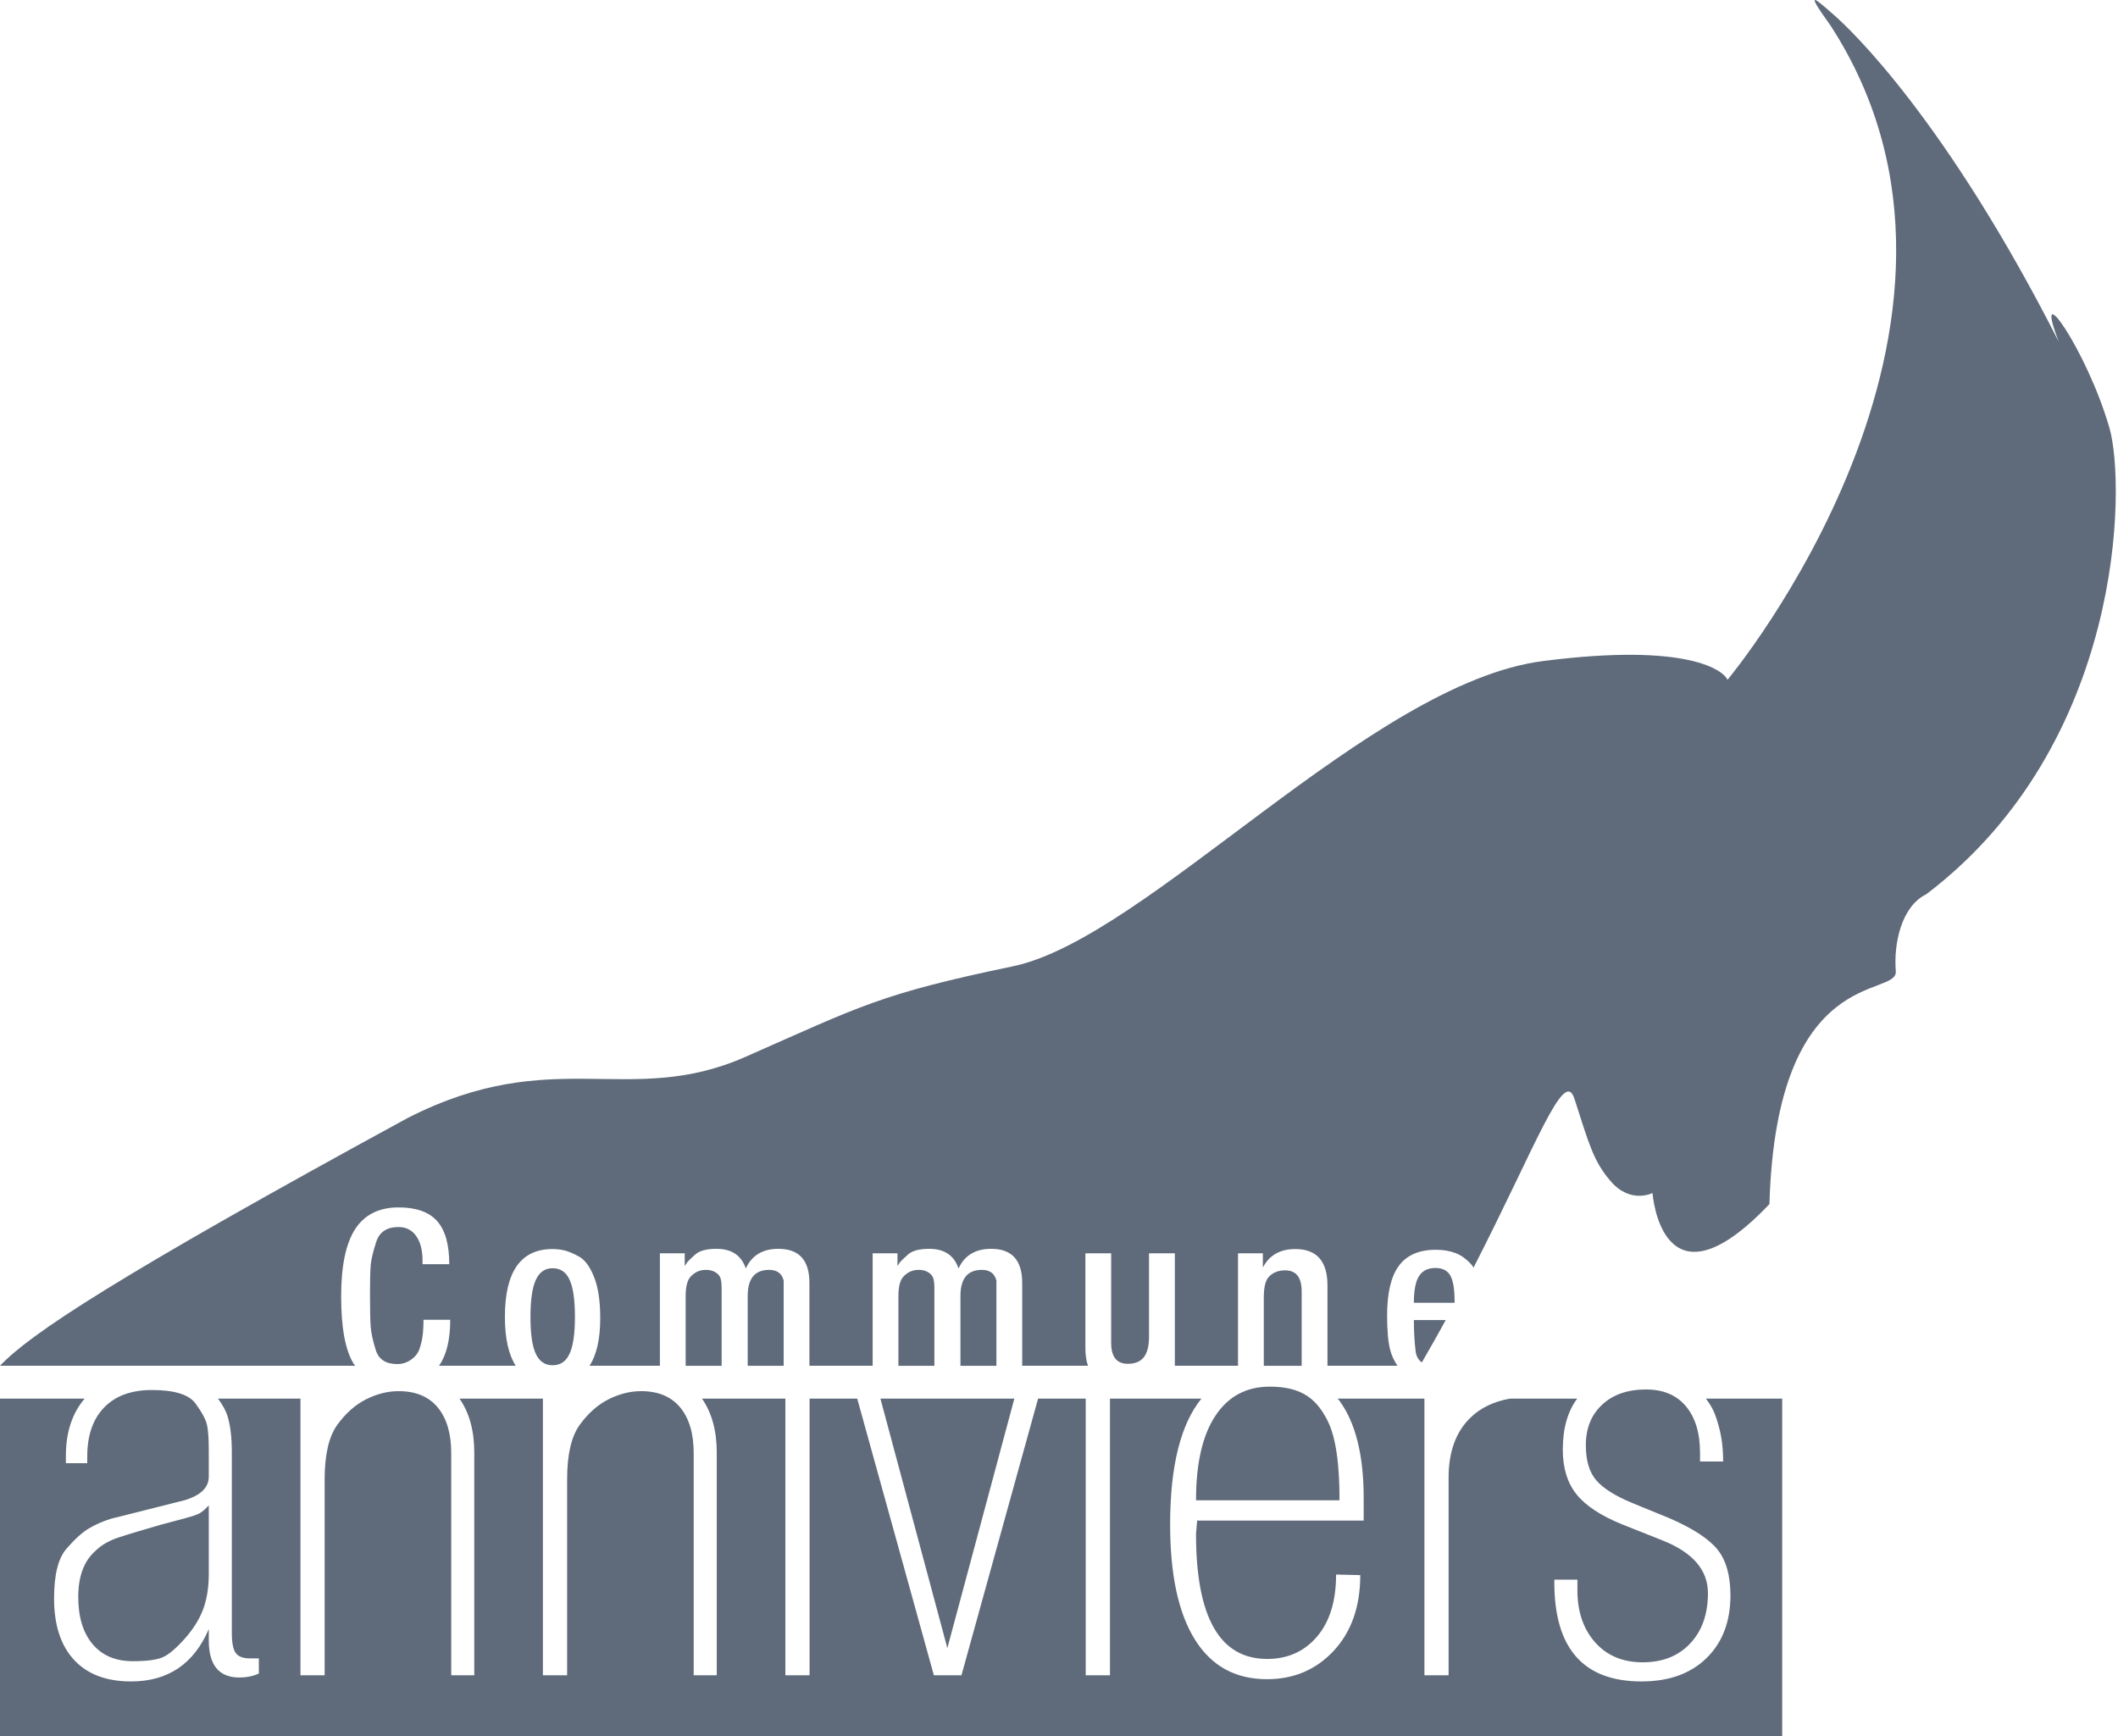 <svg width="305" height="250" viewBox="0 0 305 250" fill="none" xmlns="http://www.w3.org/2000/svg">
<path fill-rule="evenodd" clip-rule="evenodd" d="M133.689 183.216C133.316 182.975 132.842 182.857 132.274 182.857C131.366 182.857 130.606 183.225 129.991 183.945C129.58 184.495 129.376 185.381 129.376 186.604V196.669H134.555V185.583C134.555 184.926 134.507 184.423 134.404 184.084C134.302 183.745 134.063 183.455 133.689 183.216Z" fill="#5F6B7A"/>
<path fill-rule="evenodd" clip-rule="evenodd" d="M103.051 183.216C102.677 182.975 102.204 182.857 101.637 182.857C100.728 182.857 99.967 183.225 99.354 183.945C98.943 184.495 98.737 185.381 98.737 186.604V196.669H103.919V185.583C103.919 184.926 103.868 184.423 103.766 184.084C103.663 183.745 103.427 183.455 103.051 183.216Z" fill="#5F6B7A"/>
<path fill-rule="evenodd" clip-rule="evenodd" d="M79.59 196.593C80.7 196.593 81.517 196.036 82.025 194.92C82.538 193.809 82.793 192.047 82.793 189.64C82.793 187.185 82.538 185.403 82.025 184.287C81.517 183.173 80.7 182.62 79.59 182.62C78.477 182.62 77.664 183.18 77.156 184.307C76.643 185.43 76.388 187.208 76.388 189.64C76.388 192.072 76.643 193.838 77.156 194.938C77.664 196.041 78.477 196.593 79.59 196.593Z" fill="#5F6B7A"/>
<path fill-rule="evenodd" clip-rule="evenodd" d="M110.753 182.857C108.698 182.857 107.671 184.11 107.671 186.612V196.669H112.85V185.621V184.393C112.595 183.371 111.899 182.857 110.753 182.857Z" fill="#5F6B7A"/>
<path fill-rule="evenodd" clip-rule="evenodd" d="M141.392 182.857C139.333 182.857 138.308 184.11 138.308 186.612V196.669H143.485V185.621V184.393C143.23 183.371 142.534 182.857 141.392 182.857Z" fill="#5F6B7A"/>
<path fill-rule="evenodd" clip-rule="evenodd" d="M303.765 61.613C300.53 50.406 292.539 39.041 296.475 49.222C280.274 17.324 266.57 4.307 264.073 2.135C261.586 -0.03 259.576 -1.915 263.626 3.711C291.474 46.73 248.771 97.886 248.771 97.886C248.218 96.64 243.366 92.485 222.221 95.185C197.311 98.368 165.15 135.106 145.89 139.137C126.633 143.156 124.092 144.813 107.31 152.2C90.527 159.573 79.729 150.288 58.721 160.977C16.688 183.876 4.291 192.119 0 196.668H51.17C51.1 196.575 51.008 196.507 50.947 196.405C49.731 194.461 49.127 191.219 49.127 186.679C49.127 182.293 49.798 179.06 51.149 176.977C52.506 174.902 54.586 173.862 57.406 173.862C59.928 173.862 61.771 174.517 62.941 175.821C64.11 177.127 64.697 179.202 64.697 182.042H60.847V181.529C60.847 180.03 60.545 178.851 59.933 177.983C59.32 177.123 58.469 176.689 57.389 176.689C55.711 176.689 54.642 177.399 54.178 178.821C53.72 180.241 53.451 181.36 53.383 182.179C53.314 182.998 53.279 184.358 53.279 186.264C53.279 188.584 53.314 190.184 53.383 191.072C53.451 191.957 53.695 193.07 54.113 194.41C54.532 195.751 55.567 196.422 57.218 196.422C57.918 196.422 58.568 196.218 59.167 195.807C59.766 195.4 60.174 194.895 60.388 194.293C60.604 193.688 60.755 193.064 60.847 192.414C60.937 191.769 60.984 190.979 60.984 190.047H64.834C64.834 192.98 64.277 195.166 63.214 196.668H74.266C73.24 195.052 72.708 192.722 72.708 189.641C72.708 183.119 74.989 179.859 79.552 179.859C80.144 179.859 80.733 179.926 81.307 180.061C81.887 180.2 82.593 180.501 83.425 180.966C84.252 181.435 84.96 182.409 85.552 183.897C86.145 185.387 86.436 187.359 86.436 189.81C86.436 192.811 85.915 195.081 84.901 196.668H95.027V180.474H98.603V182.312C98.763 182.042 98.9 181.838 99.014 181.699C99.126 181.562 99.492 181.219 100.1 180.659C100.717 180.103 101.739 179.826 103.173 179.826C105.352 179.826 106.763 180.769 107.397 182.655C108.26 180.769 109.829 179.826 112.098 179.826C115.075 179.826 116.559 181.462 116.559 184.732V196.668H125.667V180.474H129.239V182.312C129.399 182.042 129.536 181.838 129.65 181.699C129.763 181.562 130.128 181.219 130.74 180.659C131.353 180.103 132.374 179.826 133.808 179.826C135.99 179.826 137.399 180.769 138.032 182.655C138.9 180.769 140.464 179.826 142.736 179.826C145.711 179.826 147.201 181.462 147.201 184.732V196.668H156.677C156.433 195.969 156.301 195.148 156.301 194.171V180.474H160.012V193.356C160.012 195.377 160.808 196.384 162.4 196.384C163.442 196.384 164.217 196.069 164.714 195.435C165.215 194.795 165.465 193.809 165.465 192.467V180.474H169.181V196.668H178.279V180.474H181.857V182.518C182.787 180.743 184.343 179.859 186.524 179.859C189.615 179.859 191.161 181.608 191.161 185.104V196.668H201.242C200.75 195.927 200.39 195.168 200.191 194.386C199.896 193.229 199.748 191.572 199.748 189.418C199.748 186.174 200.316 183.788 201.451 182.26C202.59 180.729 204.361 179.961 206.767 179.961C207.816 179.961 208.756 180.118 209.601 180.436C210.435 180.755 211.242 181.348 211.998 182.221C212.068 182.3 212.124 182.444 212.186 182.548C221.172 165.048 225.22 153.597 226.716 158.195C228.812 164.656 229.418 167.194 231.985 170.139C234.821 173.398 237.968 171.794 237.968 171.794C237.968 171.794 239.258 189.729 254.805 173.388C255.809 138.624 273.333 143.783 273.001 139.845C272.681 135.899 273.788 130.532 277.39 128.77C305.89 107.146 306.15 69.889 303.765 61.613Z" fill="#5F6B7A"/>
<path fill-rule="evenodd" clip-rule="evenodd" d="M185.062 182.926C184.016 182.926 183.198 183.279 182.607 183.982C182.196 184.527 181.992 185.483 181.992 186.843V196.669H187.446V185.959C187.446 183.938 186.652 182.926 185.062 182.926Z" fill="#5F6B7A"/>
<path fill-rule="evenodd" clip-rule="evenodd" d="M203.855 194.565C203.941 195.296 204.247 195.832 204.75 196.186C205.957 194.107 207.106 192.069 208.192 190.083H203.601C203.601 191.649 203.681 193.144 203.855 194.565Z" fill="#5F6B7A"/>
<path fill-rule="evenodd" clip-rule="evenodd" d="M206.718 182.584C205.634 182.584 204.843 182.973 204.344 183.753C203.849 184.529 203.601 185.809 203.601 187.596H209.463V187.288C209.463 185.575 209.249 184.363 208.837 183.651C208.417 182.941 207.713 182.584 206.718 182.584Z" fill="#5F6B7A"/>
<path d="M146.068 201.399H126.785L136.423 237.324L146.068 201.399Z" fill="#5F6B7A"/>
<path d="M192.889 216.037C192.889 214.309 192.924 208.075 191.214 204.656C189.689 201.602 187.633 199.672 182.845 199.672C179.469 199.672 176.855 201.08 175.008 203.886C173.156 206.694 172.231 210.744 172.231 216.037H192.889Z" fill="#5F6B7A"/>
<path d="M245.659 201.399C246.273 202.198 246.721 202.987 247 203.764C247.38 204.815 247.664 205.858 247.849 206.883C248.039 207.911 248.137 209.099 248.137 210.448H244.813V209.234C244.813 206.37 244.14 204.129 242.788 202.508C241.435 200.887 239.518 200.079 237.037 200.079C234.389 200.079 232.282 200.808 230.718 202.269C229.153 203.72 228.367 205.67 228.367 208.099C228.367 210.315 228.866 212.001 229.87 213.158C230.866 214.323 232.609 215.419 235.09 216.442L240.437 218.631C243.786 220.09 246.081 221.587 247.325 223.124C248.566 224.665 249.19 226.865 249.19 229.728C249.19 233.507 248.039 236.521 245.744 238.761C243.449 241.003 240.328 242.121 236.387 242.121C228.016 242.121 223.83 237.37 223.83 227.865V227.461H227.153V229C227.153 232.077 228.005 234.577 229.703 236.491C231.405 238.41 233.688 239.367 236.552 239.367C239.413 239.367 241.695 238.466 243.394 236.651C245.097 234.846 245.948 232.428 245.948 229.404C245.948 226.11 243.814 223.599 239.546 221.87L233.637 219.52C230.557 218.28 228.357 216.834 227.034 215.187C225.71 213.539 225.048 211.392 225.048 208.747C225.048 205.635 225.768 203.209 227.123 201.399H217.432C215.102 201.81 213.184 202.725 211.701 204.187C209.634 206.227 208.603 209.093 208.603 212.783V241.232H205.122V201.399H192.635C192.732 201.522 192.836 201.631 192.925 201.757C195.22 204.927 196.375 209.575 196.375 215.704V218.955H172.393L172.231 220.889C172.231 232.885 175.645 238.882 182.476 238.882C185.435 238.882 187.83 237.809 189.659 235.663C191.486 233.518 192.402 230.541 192.402 226.73L195.883 226.811C195.883 231.325 194.614 234.952 192.078 237.689C189.538 240.429 186.325 241.798 182.439 241.798C177.9 241.798 174.444 239.896 172.068 236.087C169.692 232.279 168.504 226.758 168.504 219.52C168.504 211.137 170.007 205.101 173.006 201.399H159.838V241.232H156.348V201.399H149.488L138.453 241.232H134.481L123.444 201.399H116.582V241.232H113.096V201.399H101.091C102.477 203.402 103.215 205.959 103.215 209.151V241.232H99.893V209.234C99.893 206.426 99.248 204.237 97.958 202.673C96.663 201.107 94.786 200.32 92.311 200.32C90.752 200.32 89.193 200.713 87.631 201.495C86.073 202.279 84.688 203.511 83.477 205.18C82.267 206.857 81.666 209.475 81.666 213.04V241.232H78.18V201.399H66.175C67.561 203.402 68.297 205.959 68.297 209.151V241.232H64.978V209.234C64.978 206.426 64.331 204.237 63.04 202.673C61.752 201.107 59.868 200.32 57.396 200.32C55.835 200.32 54.277 200.713 52.72 201.495C51.156 202.279 49.775 203.511 48.566 205.18C47.355 206.857 46.749 209.475 46.749 213.04V241.232H43.268V201.399H31.393C32.052 202.277 32.529 203.138 32.78 203.966C33.182 205.319 33.384 207.022 33.384 209.071V235.156C33.384 236.561 33.574 237.519 33.953 238.032C34.33 238.545 35.006 238.8 35.978 238.8H37.273V240.988C36.415 241.367 35.486 241.555 34.47 241.555C31.536 241.555 30.065 239.772 30.065 236.208V234.59C27.905 239.612 24.177 242.121 18.882 242.121C15.322 242.121 12.579 241.086 10.662 239.016C8.744 236.941 7.786 233.992 7.786 230.165C7.786 226.774 8.378 224.389 9.569 223.017C10.757 221.645 11.824 220.673 12.769 220.105C13.711 219.545 14.781 219.072 15.969 218.694L19.534 217.805L26.581 216.027C28.904 215.33 30.065 214.196 30.065 212.634V208.828C30.065 207.208 29.982 206.006 29.819 205.222C29.657 204.437 29.102 203.402 28.16 202.105C27.215 200.808 25.12 200.158 21.882 200.158C18.91 200.158 16.616 200.996 14.996 202.673C13.376 204.346 12.564 206.695 12.564 209.721V210.691H9.487V209.638C9.487 206.191 10.42 203.47 12.188 201.399H0V250H256.642V201.399H245.659Z" fill="#5F6B7A"/>
<path d="M26.659 218.617L23.339 219.501C20.533 220.306 18.439 220.936 17.063 221.393C15.687 221.847 14.561 222.504 13.7 223.361C12.078 224.809 11.27 227.007 11.27 229.958C11.27 232.853 11.957 235.117 13.338 236.754C14.715 238.39 16.643 239.207 19.128 239.207C21.124 239.207 22.556 239.019 23.424 238.641C24.283 238.265 25.336 237.385 26.581 235.99C27.824 234.595 28.715 233.175 29.256 231.725C29.79 230.277 30.066 228.592 30.066 226.659V216.765C29.577 217.301 29.147 217.677 28.766 217.893C28.39 218.109 27.685 218.348 26.659 218.617Z" fill="#5F6B7A"/>
</svg>
